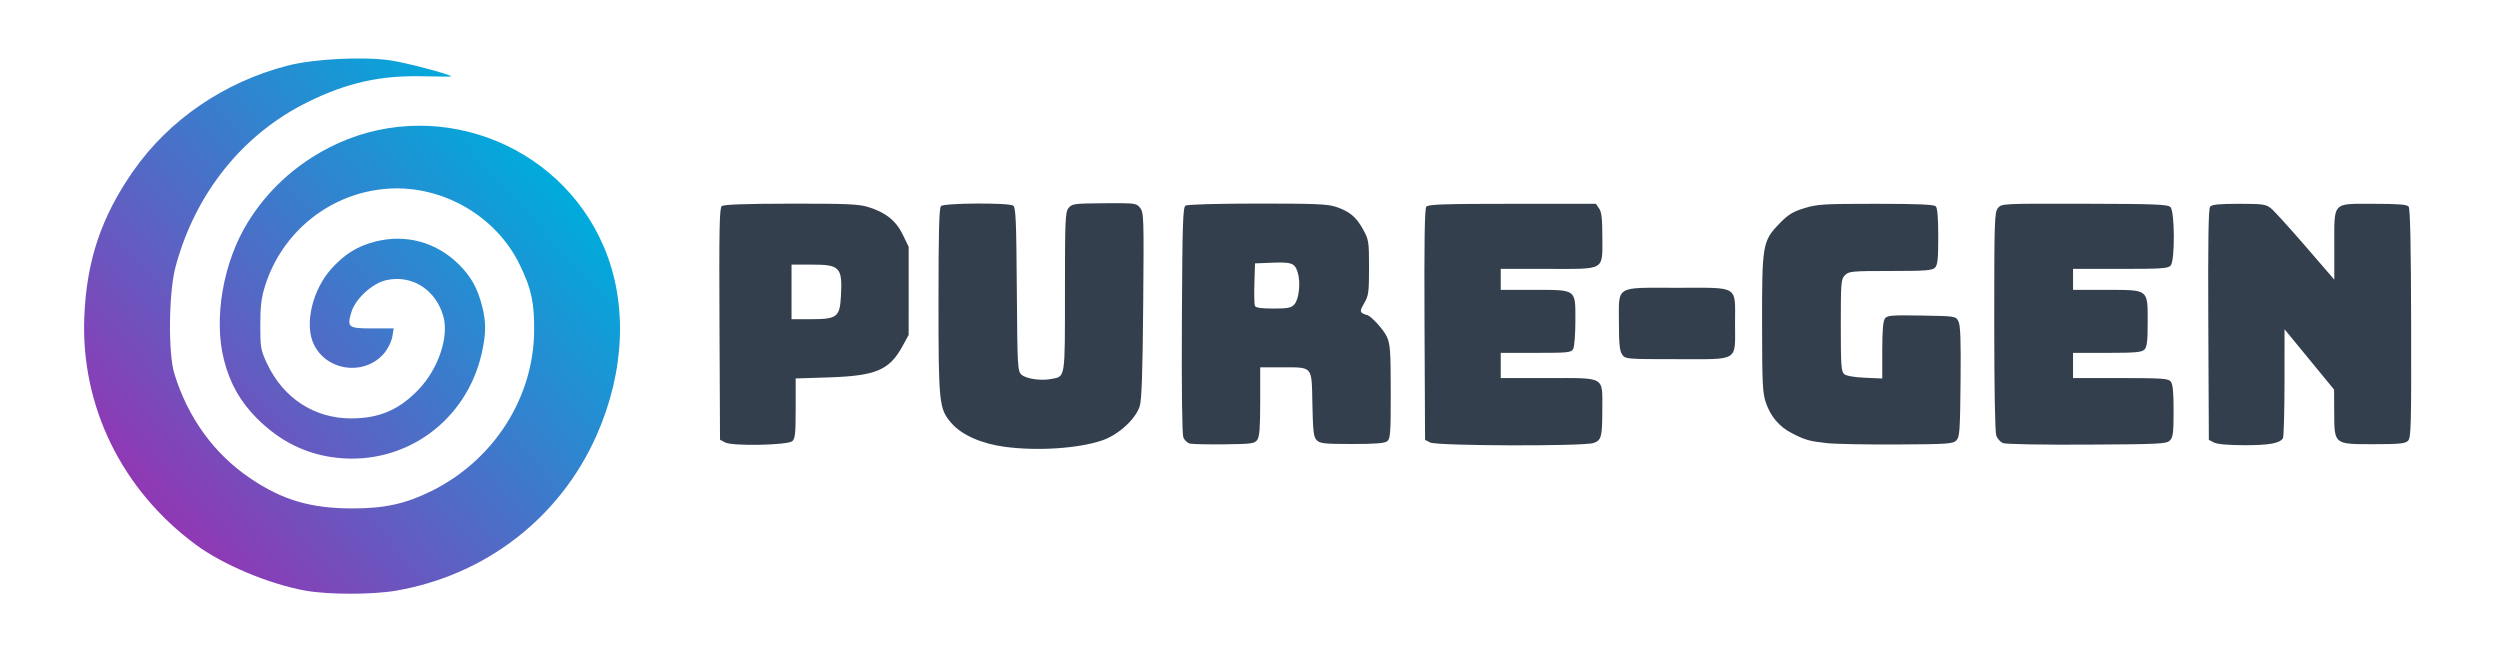 <?xml version="1.0" encoding="UTF-8" standalone="no"?>
<!-- Created with Inkscape (http://www.inkscape.org/) -->

<svg
   xmlns:osb="http://www.openswatchbook.org/uri/2009/osb"
   xmlns:dc="http://purl.org/dc/elements/1.1/"
   xmlns:cc="http://creativecommons.org/ns#"
   xmlns:rdf="http://www.w3.org/1999/02/22-rdf-syntax-ns#"
   xmlns:svg="http://www.w3.org/2000/svg"
   xmlns="http://www.w3.org/2000/svg"
   xmlns:xlink="http://www.w3.org/1999/xlink"
   xmlns:sodipodi="http://sodipodi.sourceforge.net/DTD/sodipodi-0.dtd"
   xmlns:inkscape="http://www.inkscape.org/namespaces/inkscape"
   version="1.1"
   id="svg10"
   width="230mm"
   height="60mm"
   viewBox="0 0 869.291 226.772"
   sodipodi:docname="logo-completo-hor.svg"
   inkscape:version="0.92.4 (5da689c313, 2019-01-14)">
  <defs
     id="defs14">
    <linearGradient
       inkscape:collect="always"
       id="linearGradient5001">
      <stop
         style="stop-color:#9137b4;stop-opacity:1"
         offset="0"
         id="stop4997" />
      <stop
         style="stop-color:#00abdc;stop-opacity:1"
         offset="1"
         id="stop4999" />
    </linearGradient>
    <linearGradient
       id="linearGradient4771"
       osb:paint="solid">
      <stop
         style="stop-color:#000000;stop-opacity:1;"
         offset="0"
         id="stop4769" />
    </linearGradient>
    <linearGradient
       inkscape:collect="always"
       xlink:href="#linearGradient5001"
       id="linearGradient5003"
       x1="181.555"
       y1="-121.67"
       x2="308.017"
       y2="-236.17"
       gradientUnits="userSpaceOnUse"
       gradientTransform="matrix(1.059,0,0,1.059,-138.687,279.544)" />
  </defs>
  <sodipodi:namedview
     pagecolor="#ffffff"
     bordercolor="#666666"
     borderopacity="1"
     objecttolerance="10"
     gridtolerance="10"
     guidetolerance="10"
     inkscape:pageopacity="0"
     inkscape:pageshadow="2"
     inkscape:window-width="1600"
     inkscape:window-height="837"
     id="namedview12"
     showgrid="true"
     showguides="false"
     units="mm"
     inkscape:snap-grids="true"
     inkscape:zoom="2"
     inkscape:cx="522.9774"
     inkscape:cy="102.74412"
     inkscape:window-x="-8"
     inkscape:window-y="-8"
     inkscape:window-maximized="1"
     inkscape:current-layer="layer3">
    <inkscape:grid
       type="xygrid"
       id="grid5005" />
  </sodipodi:namedview>
  <g
     inkscape:groupmode="layer"
     id="layer2"
     inkscape:label="logo"
     style="display:inline;opacity:1"
     transform="translate(0,26.772)">
    <path
       style="display:inline;opacity:1;fill:url(#linearGradient5003);fill-opacity:1;fill-rule:nonzero;stroke:none;stroke-width:0.076;stroke-miterlimit:4;stroke-dasharray:none"
       d="m 137.83,178.595 c 31.099,-5.393 56.896,-25.377 69.566,-53.89 9.93,-22.347 10.873,-46.144 2.598,-65.59 -15.722,-36.945 -60.044,-52.915 -95.721,-34.488 -11.696,6.041 -21.22,14.797 -28.033,25.772 -8.646,13.929 -12.058,33.539 -8.354,48.019 2.092,8.179 5.647,14.471 11.469,20.299 8.021,8.028 17.171,12.53 27.835,13.697 23.716,2.595 45.004,-12.789 50.318,-36.363 1.538,-6.824 1.562,-10.882 0.097,-16.506 -1.617,-6.209 -3.794,-10.107 -7.983,-14.296 -7.86,-7.86 -18.578,-10.773 -29.335,-7.971 -6.001,1.563 -10.387,4.275 -14.901,9.214 -6.775,7.413 -9.634,19.528 -6.254,26.509 4.658,9.622 18.393,11.011 24.873,2.515 1.094,-1.434 2.189,-3.842 2.434,-5.351 l 0.445,-2.743 h -7.376 c -8.439,0 -8.905,-0.355 -7.356,-5.592 1.367,-4.621 7.124,-9.975 11.978,-11.139 8.992,-2.157 17.56,3.278 20.074,12.732 1.882,7.079 -1.823,18.009 -8.498,25.067 -6.811,7.202 -13.735,10.203 -23.578,10.221 -12.744,0.023 -23.542,-6.969 -29.196,-18.905 -2.274,-4.801 -2.431,-5.674 -2.431,-13.53 0,-6.557 0.371,-9.568 1.693,-13.741 6.045,-19.08 23.113,-32.474 42.964,-33.716 18.846,-1.179 37.39,9.591 45.567,26.464 4.066,8.391 5.076,13.051 4.996,23.051 -0.186,23.251 -14.1,44.942 -35.677,55.618 -8.988,4.447 -16.317,6.067 -27.413,6.061 -14.624,-0.008 -24.434,-2.899 -35.676,-10.512 -12.561,-8.506 -21.689,-21.123 -26.356,-36.43 -2.175,-7.134 -1.934,-28.19 0.425,-37.024 6.819,-25.541 23.337,-46.162 45.905,-57.306 13.878,-6.853 25.569,-9.415 41.004,-8.984 5.082,0.142 9.13,0.148 8.994,0.014 -0.832,-0.825 -15.867,-4.776 -21.066,-5.536 -9.693,-1.417 -26.866,-0.539 -35.997,1.841 -22.045,5.746 -41.194,18.871 -53.637,36.764 -11.027,15.858 -16.086,30.93 -16.91,50.383 -1.317,31.102 12.964,60.341 38.785,79.41 9.435,6.968 25.412,13.667 38.048,15.956 7.978,1.445 23.366,1.447 31.68,0.005 z"
       id="path4955"
       inkscape:connector-curvature="0" />
  </g>
  <g
     inkscape:groupmode="layer"
     id="layer3"
     inkscape:label="letras"
     style="display:inline">
    <g
       transform="translate(204.08,-1.1122013e-4)"
       style="display:inline"
       id="g1732">
      <g
         style="display:inline;fill:#343f4d;fill-opacity:1;stroke:none;stroke-opacity:1"
         transform="matrix(0.721,0,0,0.73,211.849,365.104)"
         clip-path="none"
         id="g155-3">
        <g
           style="fill:#343f4d;fill-opacity:1;stroke:none;stroke-opacity:1"
           id="g153-0"
           inkscape:label="Clip">
          <path
             inkscape:connector-curvature="0"
             id="path4950-4"
             transform="matrix(1.387,0,0,1.387,-753.673,-897.842)"
             d="m 517.73,356.516 c -1.574,-0.018 -3.623,-0.007 -6.328,0.014 -10.418,0.079 -11.203,0.182 -12.385,1.619 -1.152,1.401 -1.262,3.897 -1.262,28.793 0,30.201 0.187,29.018 -4.754,29.945 -3.675,0.689 -8.78,-0.05 -10.389,-1.506 -1.318,-1.193 -1.398,-2.672 -1.592,-29.305 -0.175,-23.995 -0.36,-28.148 -1.285,-28.732 -1.65,-1.042 -24.025,-0.899 -25.084,0.16 -0.647,0.647 -0.865,8.893 -0.865,32.666 0,35.185 0.191,36.975 4.471,41.85 3.609,4.11 10.47,7.109 18.719,8.18 11.341,1.472 25.395,0.55 33.689,-2.209 5.636,-1.875 11.665,-7.302 13.1,-11.793 0.671,-2.099 0.996,-11.52 1.197,-34.643 0.263,-30.249 0.212,-31.838 -1.08,-33.434 -0.99,-1.222 -1.43,-1.551 -6.152,-1.605 z"
             style="fill:#343f4d;fill-opacity:1;stroke:none;stroke-width:0.721;stroke-opacity:1" />
          <path
             id="path4948-8"
             transform="matrix(1.387,0,0,1.369,-293.907,-499.981)"
             d="m 70.918,70.742 c -15.94,0.026 -23.294,0.287 -23.973,0.857 -0.806,0.678 -0.946,7.893 -0.793,41.053 l 0.188,40.23 1.801,0.951 c 2.533,1.338 21.634,0.968 23.318,-0.451 1.003,-0.846 1.189,-2.628 1.189,-11.412 v -10.412 l 11.354,-0.361 c 16.537,-0.527 21.216,-2.499 25.793,-10.871 l 2.139,-3.912 V 101.078 85.744 l -2.037,-4.203 c -2.362,-4.874 -5.999,-7.783 -12.039,-9.631 -3.325,-1.017 -7.555,-1.199 -26.939,-1.168 z m 0.289,21.209 h 7.156 c 9.694,0 10.578,0.973 10.016,11.051 -0.402,7.2 -1.364,7.936 -10.404,7.936 h -6.768 v -9.494 z"
             clip-path="none"
             style="fill:#343f4d;fill-opacity:1;stroke:none;stroke-width:0.726;stroke-opacity:1"
             inkscape:connector-curvature="0" />
          <path
             inkscape:connector-curvature="0"
             id="path4946-4"
             transform="matrix(1.387,0,0,1.387,-753.673,-897.842)"
             d="m 511.451,358.043 c 5.033,0 10.066,0.301 10.668,0.902 1.391,1.391 1.214,61.125 -0.195,65.871 -1.925,6.481 -8.382,11.089 -18.168,12.961 -6.73,1.288 -23.504,1.266 -29.494,-0.037 -9.642,-2.098 -15.676,-6.325 -17.688,-12.393 -1.277,-3.852 -1.803,-64.765 -0.572,-66.248 0.653,-0.787 3.104,-1.02 10.789,-1.02 5.469,0 10.457,0.197 11.084,0.438 1.011,0.388 1.141,3.469 1.141,27.283 0,16.887 0.28,27.652 0.756,29.018 1.013,2.906 3.315,3.811 9.695,3.811 6.083,0 8.505,-0.843 9.65,-3.357 0.541,-1.187 0.801,-10.465 0.801,-28.609 0,-19.924 0.223,-27.075 0.865,-27.717 0.602,-0.602 5.635,-0.902 10.668,-0.902 z"
             style="fill:#343f4d;fill-opacity:1;stroke:none;stroke-width:0.721;stroke-opacity:1" />
          <path
             inkscape:connector-curvature="0"
             id="path4922-2"
             d="m 191.683,-292.262 c 1.759,-1.759 1.646,-23.185 -0.129,-24.658 -0.862,-0.715 -9.395,-1.198 -24.25,-1.372 l -22.921,-0.269 v -7.5 -7.5 l 17.17,-0.5 c 9.443,-0.275 17.543,-0.874 18,-1.332 1.275,-1.278 1.627,-17.816 0.445,-20.894 l -1.047,-2.726 -17.284,-0.274 -17.284,-0.274 v -7 -7 l 22.921,-0.269 c 14.855,-0.174 23.388,-0.657 24.25,-1.372 1.776,-1.474 1.888,-22.9 0.129,-24.658 -1.723,-1.723 -76.877,-1.723 -78.6,0 -1.731,1.731 -1.731,105.869 0,107.6 1.723,1.723 76.877,1.723 78.6,0 z"
             style="fill:#343f4d;fill-opacity:1;stroke:none;stroke-opacity:1" />
          <path
             inkscape:connector-curvature="0"
             id="path197-6"
             d="m 112.883,-289.356 -2.5,-1.265 -0.259,-54.858 c -0.187,-39.682 0.054,-55.235 0.872,-56.221 0.921,-1.109 8.635,-1.363 41.452,-1.363 h 40.321 l 1.557,2.223 c 1.181,1.686 1.557,4.89 1.557,13.277 0,16.59 1.832,15.5 -26.057,15.5 h -22.943 v 5 5 h 15.777 c 20.976,0 20.223,-0.545 20.223,14.622 0,6.33 -0.466,12.379 -1.035,13.443 -0.961,1.796 -2.251,1.934 -18,1.934 h -16.965 v 6 6 h 22.943 c 27.812,0 26.064,-1.005 26.043,14.973 -0.017,13.118 -0.419,14.634 -4.236,15.965 -4.65,1.621 -75.5,1.413 -78.751,-0.231 z"
             style="fill:#343f4d;fill-opacity:1;stroke:none;stroke-opacity:1" />
          <path
             inkscape:connector-curvature="0"
             id="path4934-0"
             d="m 467.683,-292.262 c 0.789,-0.789 1.2,-5 1.2,-12.3 0,-7.3 -0.411,-11.511 -1.2,-12.3 -0.865,-0.865 -7.711,-1.2 -24.5,-1.2 h -23.3 v -8 -8 l 16.75,-0.015 c 9.213,-0.008 17.328,-0.382 18.034,-0.83 0.952,-0.604 1.211,-3.771 1,-12.235 l -0.284,-11.42 -17.5,-0.5 -17.5,-0.5 -0.294,-7.25 -0.294,-7.25 h 23.344 c 16.823,0 23.679,-0.335 24.544,-1.2 0.789,-0.789 1.2,-5 1.2,-12.3 0,-7.3 -0.411,-11.511 -1.2,-12.3 -1.722,-1.723 -76.877,-1.723 -78.6,0 -1.731,1.731 -1.731,105.869 0,107.6 1.723,1.723 76.877,1.723 78.6,0 z"
             style="fill:#343f4d;fill-opacity:1;stroke:none;stroke-opacity:1" />
          <path
             inkscape:connector-curvature="0"
             id="path189-6"
             d="m 389.119,-289.081 c -1.246,-0.51 -2.708,-2.094 -3.25,-3.519 -0.601,-1.581 -0.985,-22.797 -0.985,-54.416 0,-47.964 0.131,-51.986 1.759,-53.996 1.754,-2.166 1.86,-2.172 41.741,-2.084 34.237,0.075 40.199,0.304 41.491,1.597 2.08,2.08 2.194,25.305 0.137,27.784 -1.204,1.45 -4.189,1.654 -24.25,1.654 h -22.878 v 5 5 h 16 c 20.66,0 20,-0.509 20,15.429 0,9.056 -0.326,11.755 -1.571,13 -1.301,1.301 -4.398,1.571 -18,1.571 h -16.429 v 6 6 h 22.878 c 20.061,0 23.046,0.204 24.25,1.654 0.999,1.204 1.372,5 1.372,13.964 0,10.482 -0.265,12.576 -1.785,14.096 -1.644,1.644 -4.807,1.802 -40,1.99 -21.719,0.116 -39.193,-0.196 -40.48,-0.723 z"
             style="fill:#343f4d;fill-opacity:1;stroke:none;stroke-opacity:1" />
          <path
             inkscape:connector-curvature="0"
             id="path4938-0"
             d="m 520.683,-292.262 c 0.874,-0.874 1.2,-8.489 1.2,-28 0,-25.075 0.115,-26.8 1.788,-26.8 0.984,0 3.379,1.913 5.323,4.25 1.944,2.337 7.889,9.555 13.212,16.039 l 9.677,11.789 v 10.761 c 0,7.037 0.415,11.177 1.2,11.961 1.669,1.669 27.931,1.669 29.6,0 1.581,-1.581 1.739,-103.925 0.165,-106.866 -0.947,-1.769 -2.215,-1.934 -14.8,-1.934 -9.373,0 -14.148,0.383 -14.965,1.2 -0.843,0.843 -1.2,6.489 -1.2,19 0,16.288 -0.149,17.8 -1.75,17.795 -0.998,-0.003 -6.254,-5.269 -12.226,-12.25 -5.762,-6.735 -13.447,-15.283 -17.078,-18.995 l -6.602,-6.75 h -11.137 c -9.988,0 -11.244,0.2 -12.172,1.934 -0.675,1.261 -1.035,19.732 -1.035,53.066 0,33.334 0.36,51.805 1.035,53.066 0.947,1.769 2.215,1.934 14.8,1.934 9.373,0 14.148,-0.383 14.965,-1.2 z"
             style="fill:#343f4d;fill-opacity:1;stroke:none;stroke-opacity:1" />
          <path
             inkscape:connector-curvature="0"
             id="path185-7"
             d="m 490.883,-289.356 -2.5,-1.265 -0.259,-54.858 c -0.187,-39.682 0.054,-55.235 0.872,-56.221 0.847,-1.02 4.337,-1.363 13.874,-1.363 11.499,0 13.008,0.208 15.459,2.136 1.494,1.175 8.979,9.303 16.635,18.062 l 13.919,15.926 v -15.839 c 0,-21.609 -1.237,-20.284 18.934,-20.284 11.845,0 16.095,0.33 16.911,1.314 0.754,0.909 1.127,18.058 1.211,55.626 0.109,48.89 -0.042,54.474 -1.504,55.936 -1.355,1.355 -4.119,1.624 -16.677,1.624 -19.15,0 -18.853,0.241 -18.926,-15.361 l -0.05,-10.639 -11.95,-14.37 -11.95,-14.37 -0.015,25.37 c -0.01,13.954 -0.355,25.904 -0.77,26.558 -1.528,2.403 -6.634,3.312 -18.529,3.298 -7.811,-0.009 -13.082,-0.469 -14.685,-1.279 z"
             style="fill:#343f4d;fill-opacity:1;stroke:none;stroke-opacity:1" />
          <path
             inkscape:connector-curvature="0"
             id="path4930-8"
             d="m 255.683,-332.262 c 0.808,-0.808 1.2,-5.37 1.2,-13.965 0,-11.597 -0.177,-12.86 -1.934,-13.8 -1.158,-0.62 -10.412,-1.035 -23.066,-1.035 -12.654,0 -21.907,0.415 -23.066,1.035 -1.757,0.94 -1.934,2.203 -1.934,13.8 0,8.595 0.392,13.157 1.2,13.965 1.702,1.702 45.898,1.702 47.6,0 z"
             style="fill:#343f4d;fill-opacity:1;stroke:none;stroke-opacity:1" />
          <path
             inkscape:connector-curvature="0"
             id="path4928-5"
             d="m 205.44,-331.285 c -1.208,-1.725 -1.557,-5.033 -1.557,-14.777 0,-18.426 -2.349,-17 28,-17 30.349,0 28,-1.426 28,17 0,18.426 2.349,17 -28,17 -24.583,0 -24.906,-0.027 -26.443,-2.223 z"
             style="fill:#343f4d;fill-opacity:1;stroke:none;stroke-opacity:1" />
          <path
             inkscape:connector-curvature="0"
             id="path4926-6"
             d="m 364.683,-292.262 c 1.709,-1.709 1.709,-52.891 0,-54.6 -0.817,-0.817 -5.584,-1.2 -14.929,-1.2 -11.147,0 -14.024,0.295 -15.3,1.571 -1.273,1.273 -1.571,4.126 -1.571,15 v 13.429 h -9.889 c -15.243,0 -14.541,1.216 -14.914,-25.856 -0.33,-23.908 0.315,-27.545 5.072,-28.619 1.227,-0.277 10.911,-0.621 21.52,-0.764 15.858,-0.214 19.456,-0.527 20.235,-1.76 0.521,-0.825 0.953,-6.507 0.962,-12.628 0.012,-8.579 -0.321,-11.407 -1.453,-12.346 -1.103,-0.916 -8.13,-1.113 -28.25,-0.793 -22.661,0.36 -27.597,0.708 -32.082,2.264 -7.051,2.447 -13.356,8.152 -16.263,14.715 -2.224,5.023 -2.362,6.626 -2.745,31.982 -0.579,38.293 0.772,45.549 9.909,53.237 3.729,3.138 6.277,4.302 13.399,6.121 6.909,1.765 64.567,1.98 66.3,0.247 z"
             style="fill:#343f4d;fill-opacity:1;stroke:none;stroke-opacity:1" />
          <path
             inkscape:connector-curvature="0"
             id="path70-7"
             d="m 304.285,-289.06 c -8.626,-0.937 -10.501,-1.458 -16.902,-4.692 -6.177,-3.121 -10.33,-7.933 -12.656,-14.663 -1.558,-4.508 -1.783,-9.127 -1.811,-37.215 -0.039,-38.083 0.237,-39.676 8.282,-47.923 4.283,-4.39 6.378,-5.68 12.04,-7.412 6.256,-1.914 9.275,-2.097 34.55,-2.097 20.207,0 28.019,0.324 28.895,1.2 0.812,0.812 1.2,5.473 1.2,14.429 0,10.693 -0.301,13.53 -1.571,14.8 -1.323,1.323 -4.716,1.571 -21.5,1.571 -18.595,0 -20.062,0.134 -21.929,2 -1.878,1.878 -2,3.333 -2,23.878 0,19.125 0.208,22.05 1.653,23.25 1.016,0.843 4.871,1.508 10,1.725 l 8.347,0.353 v -13.411 c 0,-9.182 0.396,-13.953 1.256,-15.129 1.114,-1.523 3.117,-1.686 17.722,-1.441 16.432,0.275 16.469,0.281 17.755,2.776 0.976,1.894 1.226,8.857 1.028,28.716 -0.235,23.615 -0.437,26.393 -2.044,28 -1.616,1.616 -4.305,1.797 -28.5,1.921 -14.694,0.075 -29.91,-0.21 -33.814,-0.634 z"
             style="fill:#343f4d;fill-opacity:1;stroke:none;stroke-opacity:1" />
        </g>
      </g>
      <path
         inkscape:connector-curvature="0"
         id="path205-2"
         d="m 233.184,70.786 c -13.82,0.006 -24.399,0.303 -25.023,0.702 -0.935,0.598 -1.108,5.97 -1.279,39.692 -0.122,23.982 0.071,39.717 0.502,40.864 0.389,1.037 1.436,2.023 2.359,2.22 0.913,0.195 6.311,0.301 11.992,0.237 9.319,-0.104 10.429,-0.255 11.352,-1.533 0.784,-1.086 1.023,-4.198 1.023,-13.326 v -11.91 h 7.16 c 11.339,0 10.714,-0.725 10.988,12.717 0.198,9.707 0.417,11.521 1.52,12.636 1.123,1.136 2.696,1.302 12.322,1.302 8.294,0 11.333,-0.25 12.229,-1.003 1.044,-0.878 1.19,-3.007 1.176,-17.159 -0.014,-14.048 -0.187,-16.541 -1.328,-19.086 -1.181,-2.634 -5.85,-7.645 -7.15,-7.673 -0.284,-0.006 -0.94,-0.282 -1.459,-0.615 -0.744,-0.478 -0.592,-1.209 0.721,-3.459 1.508,-2.585 1.664,-3.74 1.664,-12.345 0,-9.068 -0.092,-9.66 -2.051,-13.239 -2.371,-4.334 -4.635,-6.232 -9.383,-7.865 -2.844,-0.978 -7.271,-1.165 -27.334,-1.156 z m 8.936,20.517 c 1.145,0.042 1.997,0.158 2.65,0.382 0.654,0.224 1.109,0.555 1.467,1.029 0.358,0.473 0.618,1.088 0.875,1.878 0.281,0.862 0.454,1.881 0.531,2.952 0.077,1.071 0.058,2.197 -0.049,3.271 -0.107,1.074 -0.301,2.097 -0.57,2.968 -0.27,0.871 -0.615,1.59 -1.027,2.052 -0.55,0.615 -1.107,0.978 -2.164,1.187 -1.058,0.209 -2.616,0.265 -5.172,0.265 -2.174,0 -3.71,-0.069 -4.734,-0.224 -1.025,-0.155 -1.538,-0.396 -1.67,-0.744 -0.202,-0.532 -0.273,-4.064 -0.158,-7.849 l 0.209,-6.884 5.398,-0.218 c 1.831,-0.074 3.269,-0.107 4.414,-0.065 z"
         style="display:inline;fill:#343f4d;fill-opacity:1;stroke:none;stroke-width:0.726;stroke-opacity:1" />
    </g>
  </g>
</svg>
